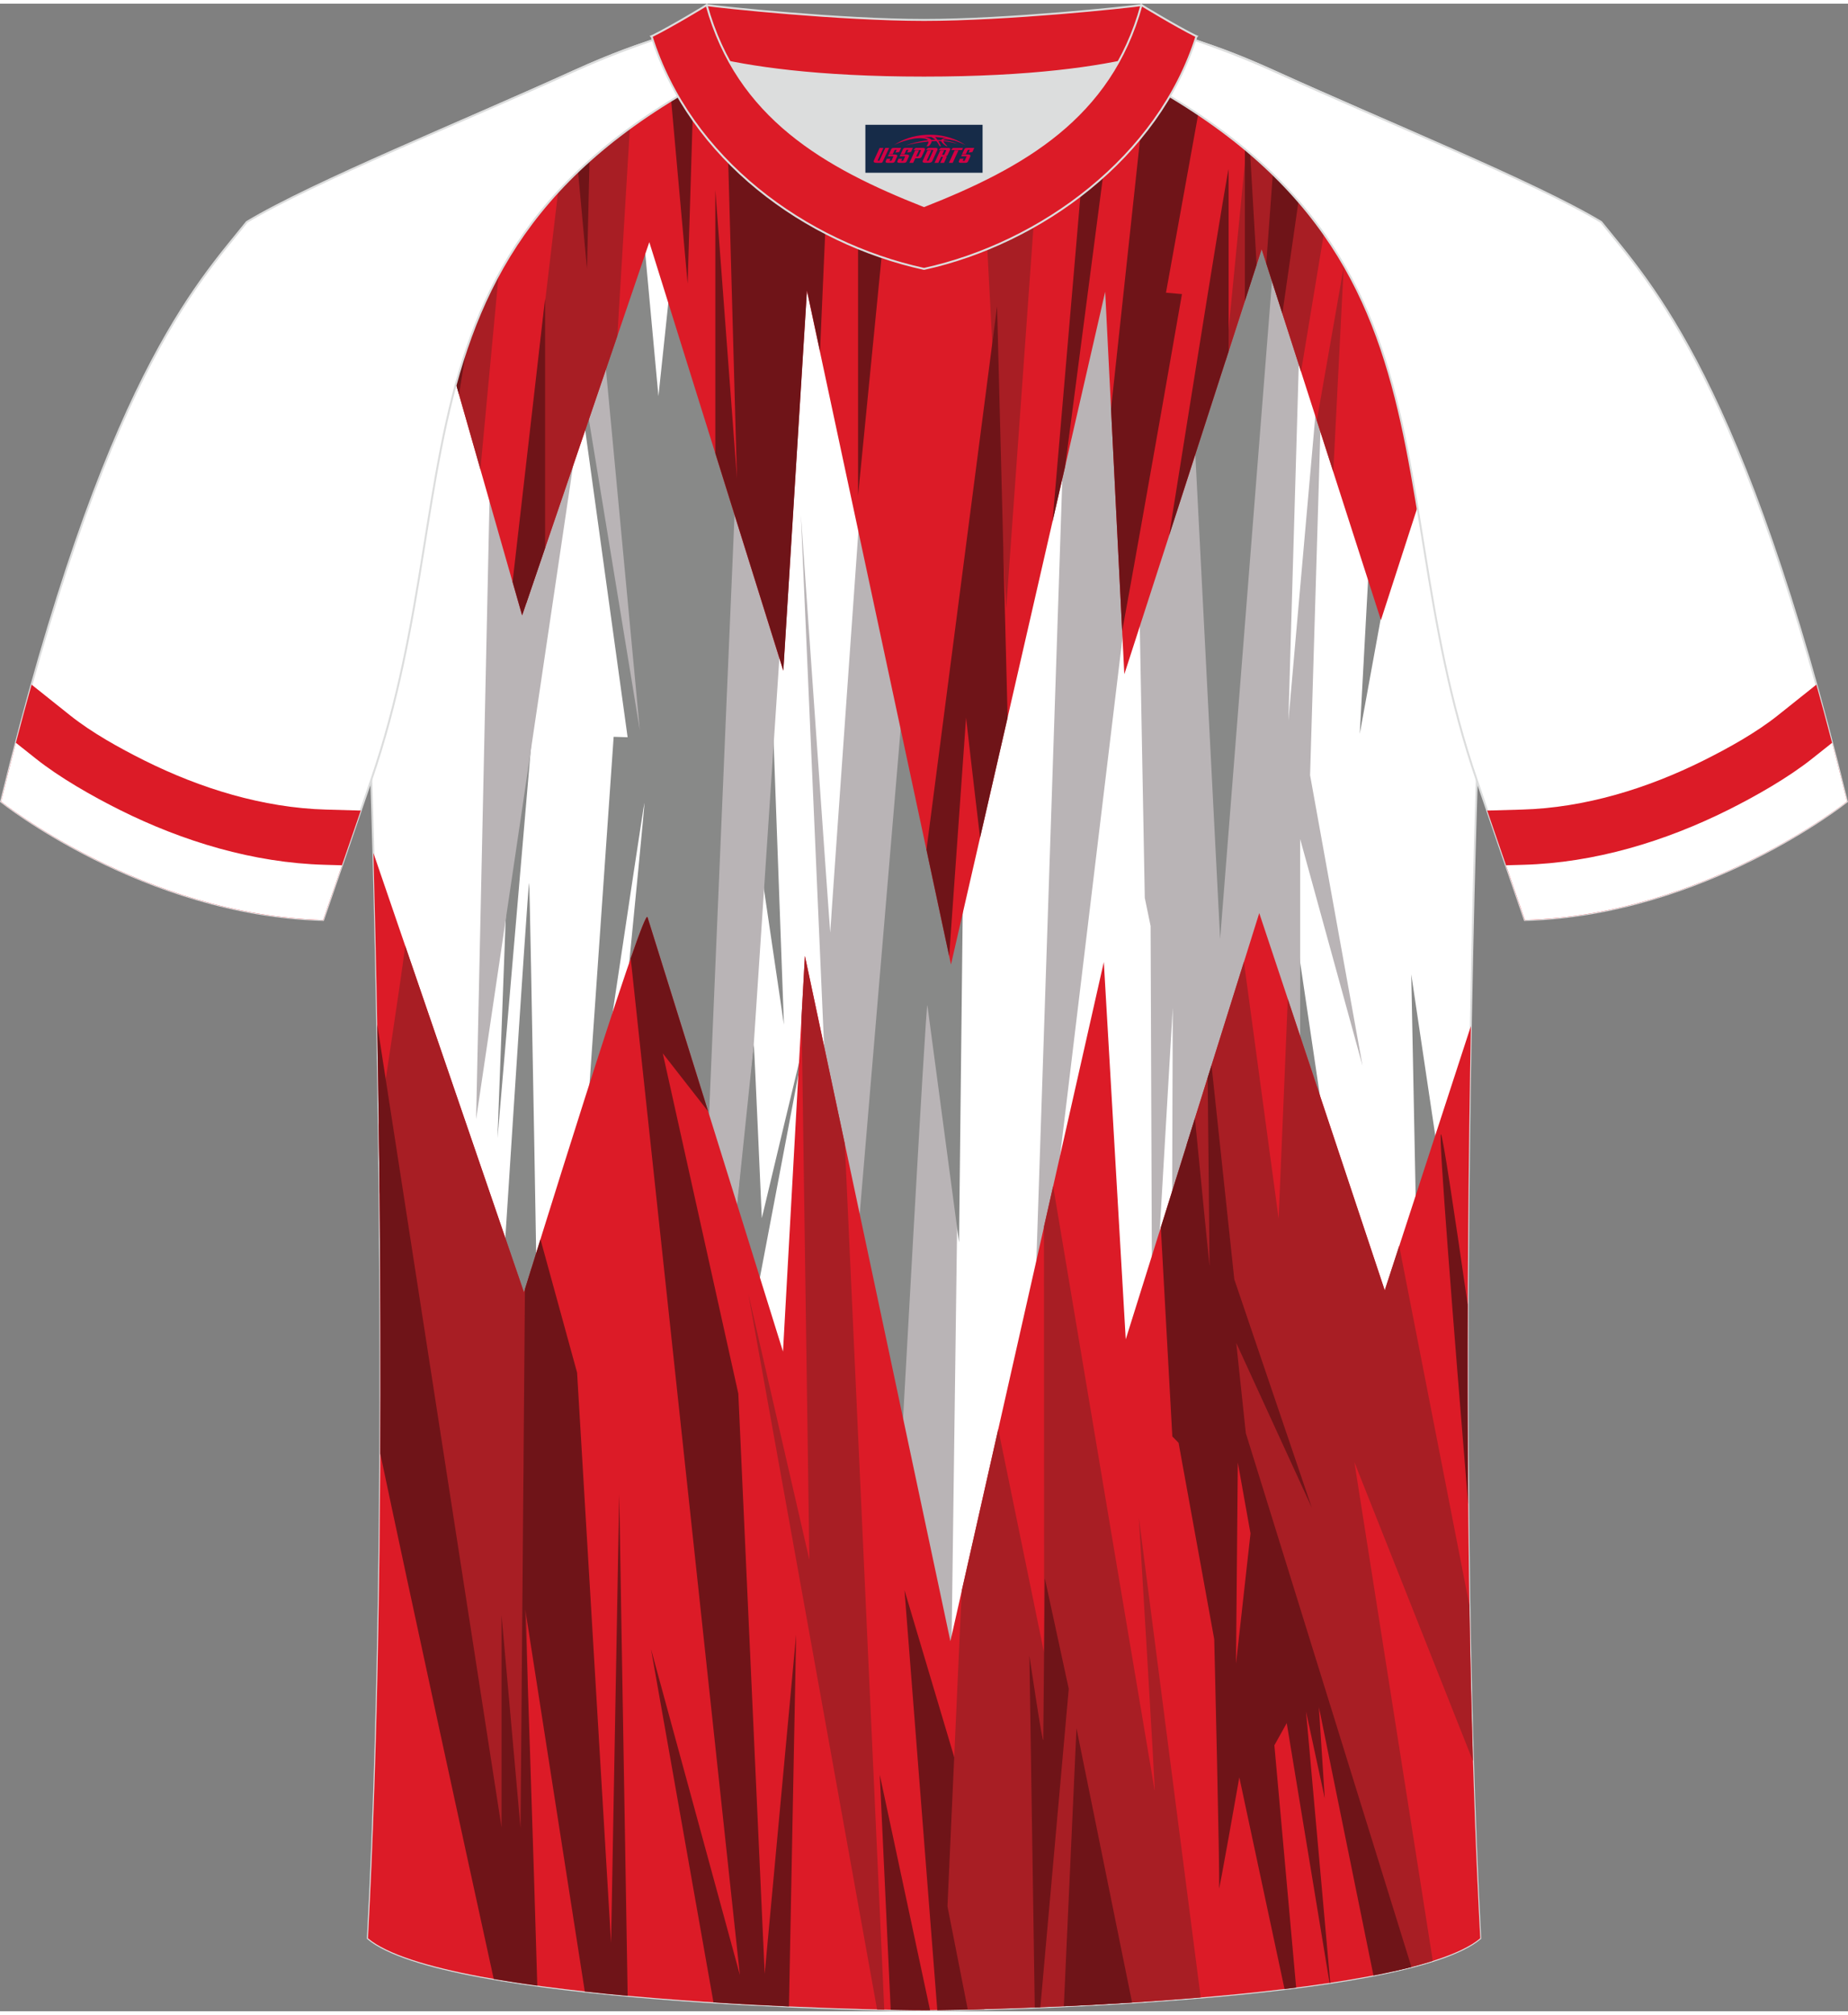 <?xml version="1.0" encoding="utf-8"?>
<!-- Generator: Adobe Illustrator 24.0.1, SVG Export Plug-In . SVG Version: 6.00 Build 0)  -->
<svg xmlns="http://www.w3.org/2000/svg" xmlns:xlink="http://www.w3.org/1999/xlink" version="1.1" id="_x37C_" x="0px" y="0px" width="378px" height="412px" viewBox="0 0 378.45 410.99" enable-background="new 0 0 378.45 410.99" xml:space="preserve">
<rect x="0" y="0" width="378.45" height="410.99" fill="#808080" stroke="none"/>
<path fill-rule="evenodd" clip-rule="evenodd" fill="#FFFFFF" stroke="#DCDDDD" stroke-width="0.398" stroke-miterlimit="22.926" d="  M189.23,410.79c-9.68,0.03-98.36-1.65-113.89-14.72c5.36-100.69,0.7-236.93,0.7-236.93c0-47.47-21.23-89.65-25.49-114.24  c13.63-8.2,45.26-21.18,67.11-31.14c30.02-13.62,34.13-7.72,71.17-7.72c37.02,0,41.96-5.9,71.98,7.72  c21.85,9.95,53.49,22.93,67.11,31.14c-4.26,24.59-25.49,66.77-25.49,114.24c0,0-4.66,136.25,0.7,236.93  C287.58,409.13,198.92,410.82,189.23,410.79z"/>
<g>
	<g>
		<path fill-rule="evenodd" clip-rule="evenodd" fill="#888988" d="M102.04,275.21c0,0,6.12-96.16,6.32-95.15    c0.2,1.01,1.97,106.46,1.97,106.46L102.04,275.21z"/>
		<polygon fill-rule="evenodd" clip-rule="evenodd" fill="#888988" points="110.05,136.89 101.88,232.26 104.97,149.77   "/>
		<path fill-rule="evenodd" clip-rule="evenodd" fill="#888988" d="M149.2,262.58c0,0,5.03-51.06,5.18-49.39    c0.15,1.67,1.63,35.45,1.63,35.45s9.18-38.63,8.88-36.82c-0.3,1.82-11.25,59.39-11.25,59.39L149.2,262.58z"/>
		<polygon fill-rule="evenodd" clip-rule="evenodd" fill="#888988" points="157.87,135.84 160.54,209.02 152.54,154.78   "/>
		<path fill-rule="evenodd" clip-rule="evenodd" fill="#B9B4B6" d="M170.49,252.89l-6.48-148.2c0,0,6.02,86.41,6.02,85.46    c0-0.95,7.87-111.98,7.87-111.98s13.42,28.64,13.42,29.83c0,1.18-14.11,159.8-14.11,159.8L170.49,252.89z"/>
		<polygon fill-rule="evenodd" clip-rule="evenodd" fill="#B9B4B6" points="194.73,346.04 196.4,220.8 189.92,191.65 177.2,305.56       "/>
		<polygon fill-rule="evenodd" clip-rule="evenodd" fill="#B9B4B6" points="211.37,283.36 219.69,32.94 241.55,32.94   "/>
		<polygon fill-rule="evenodd" clip-rule="evenodd" fill="#888988" points="282.53,74.49 278.46,149.49 293.45,67.29   "/>
		<polygon fill-rule="evenodd" clip-rule="evenodd" fill="#888988" points="290.2,258.87 289.01,198.72 296.71,250.39   "/>
		<polygon fill-rule="evenodd" clip-rule="evenodd" fill="#888988" points="274.49,251.8 263.57,178.12 262.46,245.55   "/>
		<path fill-rule="evenodd" clip-rule="evenodd" fill="#888988" d="M241.55,23.99l-2.31,105.47l9.92,70.93    c0,0,11.42-49.13,11.11-50.63c-0.31-1.51,6.51-132.41,6.51-132.41L241.55,23.99z"/>
		<polygon fill-rule="evenodd" clip-rule="evenodd" fill="#B9B4B6" points="235.96,277.59 235.63,188.82 234.44,183.06     232.66,86.53 243.16,60.55 249.87,191.47 262.37,32.96 267.18,32.58 263.85,146.78 271.07,65.15 268.29,157.95 279.03,217.42     266.26,171.02 266.26,224.71 239.94,273.21 240.17,205.5   "/>
		<path fill-rule="evenodd" clip-rule="evenodd" fill="#888988" d="M184.37,300c0,0,5.3-96.82,5.55-94.93l6.48,48.53l1.44-129.29    l-11.16-2.34L174.1,270.97L184.37,300z"/>
		<polygon fill-rule="evenodd" clip-rule="evenodd" fill="#B9B4B6" points="100.89,72.16 97.5,228.4 122.18,62.06   "/>
		<polygon fill-rule="evenodd" clip-rule="evenodd" fill="#B9B4B6" points="163.75,71.47 154.35,213.23 149.2,262.58 139.32,256.88     147.47,56.51   "/>
		<polygon fill-rule="evenodd" clip-rule="evenodd" fill="#B9B4B6" points="116.23,62.85 130.15,151.84 133.38,140.54 123.02,46.04       "/>
		<path fill-rule="evenodd" clip-rule="evenodd" fill="#888988" d="M118.51,253.12l7.16-103.03l2.86,0.09l-10.31-74.61l0.88,0.46    l11.93,72.72L120.56,37.31l9.73-6.21l4.55,49.26l5.69-53.66c0,0,13.27,5.17,13.02,6.85c-0.25,1.68-9.27,215.94-9.27,215.94    l-20.93,2.63c0,0,8.88-89.25,8.62-88.48C131.71,164.42,118.51,253.12,118.51,253.12z"/>
	</g>
	<g>
		<path fill-rule="evenodd" clip-rule="evenodd" fill="#DC1B27" d="M76.47,173.87l30.83,89.97c0,0,24.48-79.33,25.3-76.82    c0.82,2.5,27.75,88.93,27.75,88.93l4.49-81l29.79,140.28l31.42-139.03l4.49,77.24l27.34-87.26l25.71,77.24l17.63-54.11    c-0.88,48.84-1.39,124.57,1.92,186.75c-15.54,13.06-104.2,14.75-113.89,14.72c-9.68,0.03-98.36-1.65-113.89-14.72    C79.63,315.34,77.48,211.75,76.47,173.87z"/>
		<g>
			<path fill-rule="evenodd" clip-rule="evenodd" fill="#A81E24" d="M286.54,254.31l14.37,73.56c0.17,10.67,0.41,21.35,0.73,31.89     l-24.28-61.19l16.06,102.12c-2.37,0.75-5.03,1.45-7.91,2.09l-29.07-101.75l-10.49-36.73l-2.93-30.73l11.72-37.41l7.11,52.56     l1.88-44.92l19.84,59.62L286.54,254.31z"/>
			<path fill-rule="evenodd" clip-rule="evenodd" fill="#6F1418" d="M146.11,409.18l-12.79-72.32l18.2,66.71l-22.36-208.11     c1.94-5.61,3.26-8.99,3.44-8.44c0.37,1.14,6.2,19.82,12.42,39.76l-9.29-11.89l15.47,69.66l5.4,118.78l6.44-69.43l-1.47,76.11     C156.72,409.8,151.5,409.53,146.11,409.18z"/>
			<path fill-rule="evenodd" clip-rule="evenodd" fill="#6F1418" d="M182.41,410.71l-2.24-48.11l10.3,48.19c-0.5,0-0.92,0-1.24,0     C188.05,410.8,185.68,410.77,182.41,410.71L182.41,410.71z M201.61,410.58l-3.43-42.32l-12.95-43.47l6.72,86     C194.25,410.75,197.56,410.69,201.61,410.58z"/>
			<path fill-rule="evenodd" clip-rule="evenodd" fill="#6F1418" d="M263.06,406.45l-9.26-43.34c0,0-4.34,24.65-4.15,22.63     c0.2-2.02-0.99-50.91-0.99-50.91l-7.3-40.2l-1.28-1.31l-2.36-42.79l6.99-22.32c1.25,12.9,3,30.62,3,30.15     c0-0.5-0.24-24.07-0.39-38.48l0.79-2.51l4.66,43.78l15.87,46.75l-15.47-33.72l1.96,18.47l33.92,109.3     c-2.4,0.62-5.01,1.19-7.78,1.73l-11.18-54.99l1.21,18.72l-3.84-17.79l4.97,55.57l-0.15,0.02l-8.77-53.21l-2.53,4.55l4.46,49.61     C264.65,406.25,263.86,406.35,263.06,406.45L263.06,406.45z M253.12,339.84l2.97-26.66l-2.6-14.52L253.12,339.84z"/>
			<path fill-rule="evenodd" clip-rule="evenodd" fill="#6F1418" d="M300.57,266.36c-2.82-19.55-5.12-34.77-5.48-34.89     c-0.55-0.19,2.61,39.72,5.57,75.68C300.54,293.21,300.52,279.49,300.57,266.36z"/>
			<polygon fill-rule="evenodd" clip-rule="evenodd" fill="#A81E24" points="165.75,318.57 153.24,264.08 179.62,410.65      181.09,410.68 173.01,233.46 164.83,194.95 164.15,207.34    "/>
			<path fill-rule="evenodd" clip-rule="evenodd" fill="#A81E24" d="M245.89,408.18l-12.67-98.23c0,0,3.47,57.05,3.24,55.87     c-0.19-0.97-15.39-91.53-20.79-123.73l-1.88,8.3l0.03,87.25l-9.39-45.82l-7.48,33.09l-2.92,64.6l4.16,21.14     C209.03,410.41,227.39,409.74,245.89,408.18z"/>
			<path fill-rule="evenodd" clip-rule="evenodd" fill="#6F1418" d="M211.91,410.23l-1.1-72.03c0,0,2.84,19.23,2.84,17.13     c0-2.1,0.32-32.97,0.32-32.97l4.9,22.63l-5.82,65.2L211.91,410.23z"/>
			<path fill-rule="evenodd" clip-rule="evenodd" fill="#6F1418" d="M217.86,409.97l2.59-56.91l11.39,56.15     C226.98,409.52,222.28,409.77,217.86,409.97z"/>
			<path fill-rule="evenodd" clip-rule="evenodd" fill="#A81E24" d="M82.99,192.91c-1.32,9.92-4.05,27.46-5.42,36.7     c0.06,4.4,0.11,8.93,0.16,13.58c2.63,18.9,9.58,66.7,9.58,66.7l15.27,71.96c0,0,3.19-2.08,4.93-2.13     c1.74-0.06-0.31-78.93-0.31-78.93l1.68-42.02c-0.99,3.18-1.57,5.07-1.57,5.07L82.99,192.91z"/>
			<path fill-rule="evenodd" clip-rule="evenodd" fill="#6F1418" d="M77.87,296.79c6.61,31.36,17.42,81,23.24,107.6     c2.85,0.49,5.84,0.95,8.92,1.37c-0.73-26.08-2.46-77.02-2.46-77.02l12.19,78.22c2.9,0.32,5.84,0.61,8.78,0.88l-1.73-102.6     L125.14,397l-6.96-116.76l-7.5-27.29c-1.59,5.1-2.74,8.82-3.18,10.24l-0.9,110.33l-3.89-43.64v43.47L77.25,208.95     C77.68,233.2,78.03,264.14,77.87,296.79z"/>
		</g>
	</g>
	<g>
		<path fill-rule="evenodd" clip-rule="evenodd" fill="#DC1B27" d="M71.51,119.02l12.51-73.95l22.9,80.17l26.05-76.42l27.43,87.74    l4.84-77.83l29.51,137.98l31.58-137.74l3.92,78.31l28.12-87.03l24.43,75.95l24.85-76.72l7.28,39.47    c5.43-17.61,11.01-32.69,12.97-44.03c-13.63-8.21-45.26-21.19-67.11-31.14c-30.02-13.62-34.96-7.72-71.98-7.72    c-37.03,0-41.15-5.9-71.17,7.72C95.8,23.72,64.17,36.7,50.54,44.9C53.55,62.27,65.03,88.42,71.51,119.02z"/>
		<g>
			<g>
				<path fill-rule="evenodd" clip-rule="evenodd" fill="#A81E24" d="M199.86,5.86l6.2,117.98l8.48-118.68      C210.28,5.39,205.51,5.68,199.86,5.86z"/>
				<path fill-rule="evenodd" clip-rule="evenodd" fill="#A81E24" d="M107.74,122.84l2.68-51.58l6.78-57.3l0.46-0.21      c4.67-2.12,8.71-3.76,12.34-5.03L126.43,68L107.74,122.84z"/>
				<path fill-rule="evenodd" clip-rule="evenodd" fill="#A81E24" d="M98.38,95.32l7.15-76.14c-6.48,2.86-13.31,5.84-19.96,8.78      l0.16,23.1L98.38,95.32z"/>
				<path fill-rule="evenodd" clip-rule="evenodd" fill="#A81E24" d="M275.54,20.33l-9.1,54.98l-8.07-25.08l-7.4,22.9l5.98-61.06      c1.24,0.53,2.51,1.09,3.84,1.69C265.37,15.84,270.37,18.05,275.54,20.33z"/>
				<polygon fill-rule="evenodd" clip-rule="evenodd" fill="#A81E24" points="269.67,85.35 275.17,53.95 273.04,95.8     "/>
			</g>
			<path fill-rule="evenodd" clip-rule="evenodd" fill="#6F1418" d="M92.83,24.76l-0.94,47.84L94,79.99l9.71-60.01     C100.14,21.55,96.49,23.15,92.83,24.76z"/>
			<path fill-rule="evenodd" clip-rule="evenodd" fill="#6F1418" d="M116.53,14.27l3.68,40.06l0.99-42.14     c-1.14,0.49-2.32,1.01-3.54,1.57L116.53,14.27z"/>
			<path fill-rule="evenodd" clip-rule="evenodd" fill="#6F1418" d="M136.28,6.8c2.1,23.53,4.54,50.51,4.54,50.51l1.57-51.8     C140.42,5.82,138.41,6.24,136.28,6.8z"/>
			<polygon fill-rule="evenodd" clip-rule="evenodd" fill="#6F1418" points="104.97,118.37 111.63,60.39 111.63,111.42      106.93,125.23    "/>
			<path fill-rule="evenodd" clip-rule="evenodd" fill="#6F1418" d="M146.49,92.03v-53.9l4.43,59.06l-2.03-73.59l2.71-18.82     c1.4-0.02,2.82,0,4.29,0.04l2.41,34.44l2.25-34.25c1.45,0.07,2.96,0.16,4.55,0.25l1.87,36.26l2.6-36.02l1.23,0.06l-2.87,65.61     l-2.67-12.46l-4.84,77.83L146.49,92.03L146.49,92.03z M151.06,4.79c-1.07,0.02-2.13,0.06-3.18,0.13l0.08,9.44L151.06,4.79z"/>
			<path fill-rule="evenodd" clip-rule="evenodd" fill="#6F1418" d="M175.72,100.73V29.15l3.14,8.93l2.21-32.13     c1.28,0.03,2.61,0.05,3.99,0.07C181.09,46.15,175.72,100.73,175.72,100.73z"/>
			<path fill-rule="evenodd" clip-rule="evenodd" fill="#6F1418" d="M189.73,173.2l14.46-111.24l2.16,84.19l-5.64,24.58     c-1.39-11.51-2.87-24.57-2.87-24.57l-3.46,48.81L189.73,173.2z"/>
			<path fill-rule="evenodd" clip-rule="evenodd" fill="#6F1418" d="M215.54,106.04l8.68-101.26c1.93-0.02,3.79,0.01,5.65,0.11     l-11.75,89.88L215.54,106.04z"/>
			<path fill-rule="evenodd" clip-rule="evenodd" fill="#6F1418" d="M235.87,5.52l-8.34,77.42l2.28,45.51     c5.12-28.08,12.24-68.99,12.24-68.99l-3.27-0.29l9.14-50.6C243.46,7.05,239.58,6.09,235.87,5.52z"/>
			<path fill-rule="evenodd" clip-rule="evenodd" fill="#6F1418" d="M239.41,108.91c4.5-28.26,12.2-76.42,12.2-74.95v37.2     L239.41,108.91z"/>
			<polygon fill-rule="evenodd" clip-rule="evenodd" fill="#6F1418" points="254.94,60.85 254.94,12.18 257.34,53.42    "/>
			<path fill-rule="evenodd" clip-rule="evenodd" fill="#6F1418" d="M262.16,14.37l-2.84,38.77l3.3,10.25l6.59-45.87     C266.77,16.45,264.42,15.4,262.16,14.37z"/>
			<path fill-rule="evenodd" clip-rule="evenodd" fill="#6F1418" d="M275.08,20.13l1.43,23.6h5.33l-0.69-20.93     C279.11,21.9,277.08,21.01,275.08,20.13z"/>
			<path fill-rule="evenodd" clip-rule="evenodd" fill="#6F1418" d="M297.6,30.05l-1.35,54.63l5.93-18.31l5.03-31.97     C304.13,32.99,300.9,31.53,297.6,30.05z"/>
			<path fill-rule="evenodd" clip-rule="evenodd" fill="#A81E24" d="M320.37,40.76l1.41,26.8c2.75-8.61,5.02-16.23,6.14-22.66     C325.8,43.62,323.25,42.23,320.37,40.76z"/>
			<path fill-rule="evenodd" clip-rule="evenodd" fill="#A81E24" d="M73,33.61l-9.27,56.02c-4.43-14.41-8.98-27.15-11.62-37.56     l0.84-8.56C58.13,40.59,65.16,37.2,73,33.61z"/>
			<path fill-rule="evenodd" clip-rule="evenodd" fill="#A81E24" d="M66.82,100.13l6.56-37.46l-2.69,52.66     C69.52,110.12,68.2,105.05,66.82,100.13z"/>
			<path fill-rule="evenodd" clip-rule="evenodd" fill="#6F1418" d="M51.95,51.45l1.31-8.12c1.4-0.78,2.94-1.6,4.58-2.44v30.29     C55.5,63.93,53.41,57.31,51.95,51.45z"/>
			<path fill-rule="evenodd" clip-rule="evenodd" fill="#6F1418" d="M321,69.99c-1.57-12.74-2.96-23.91-3.85-30.86l-1.03-0.51v46.54     C317.79,79.85,319.45,74.78,321,69.99z"/>
		</g>
	</g>
</g>
<path fill-rule="evenodd" clip-rule="evenodd" fill="#FFFFFF" stroke="#DCDDDD" stroke-width="0.398" stroke-miterlimit="22.926" d="  M50.54,44.69C40.34,57.41,21.3,76.9,0.22,163.34c0,0,29.07,23.23,65.95,24.24c0,0,7.13-20.68,9.85-28.65  c22.3-64.78-1.91-119,95.27-155.14c-1.43-0.27-3.1-0.27-4.91-0.1l0.09-0.01c-13.93-0.87-17.81-1.24-23.83,0.66  c-9.6,3.36-16,5.34-25.41,9.61C95.36,23.91,64.17,36.49,50.54,44.69z"/>
<g>
	<path fill-rule="evenodd" clip-rule="evenodd" fill="#DC1B27" d="M14.33,145.68c4.46,3.56,10.11,6.69,15.21,9.24   c11.5,5.74,24.33,9.71,37.25,10.07l7.09,0.2c-3.21,9.36-7.71,22.41-7.71,22.41c-36.87-1.02-65.95-24.24-65.95-24.24   c2.1-8.63,4.19-16.59,6.25-23.95L14.33,145.68z"/>
	<path fill-rule="evenodd" clip-rule="evenodd" fill="#FFFFFF" d="M7.28,154.51c4.92,3.93,11.64,7.74,17.22,10.53   c12.98,6.48,27.41,10.85,41.98,11.25l3.55,0.1c-2.1,6.11-3.86,11.2-3.86,11.2c-36.87-1.02-65.95-24.24-65.95-24.24   c1.02-4.17,2.03-8.18,3.03-12.04L7.28,154.51z"/>
</g>
<path fill-rule="evenodd" clip-rule="evenodd" fill="#FFFFFF" stroke="#DCDDDD" stroke-width="0.398" stroke-miterlimit="22.926" d="  M327.9,44.69c10.2,12.72,29.24,32.21,50.32,118.66c0,0-29.07,23.23-65.95,24.24c0,0-7.13-20.68-9.85-28.65  c-22.3-64.78,1.91-119-95.27-155.14c1.43-0.27,3.1-0.27,4.91-0.1l-0.09-0.01c13.93-0.87,17.81-1.24,23.83,0.66  c9.6,3.36,16,5.34,25.41,9.61C283.09,23.91,314.28,36.49,327.9,44.69z"/>
<g>
	<path fill-rule="evenodd" clip-rule="evenodd" fill="#DC1B27" d="M364.11,145.68c-4.46,3.56-10.11,6.69-15.21,9.24   c-11.5,5.74-24.33,9.71-37.25,10.07l-7.09,0.2c3.21,9.36,7.71,22.41,7.71,22.41c36.87-1.02,65.95-24.24,65.95-24.24   c-2.1-8.63-4.19-16.59-6.25-23.95L364.11,145.68z"/>
	<path fill-rule="evenodd" clip-rule="evenodd" fill="#FFFFFF" d="M371.17,154.51c-4.92,3.93-11.64,7.74-17.22,10.53   c-12.98,6.48-27.41,10.85-41.98,11.25l-3.55,0.1c2.1,6.11,3.86,11.2,3.86,11.2c36.87-1.02,65.95-24.24,65.95-24.24   c-1.02-4.17-2.03-8.18-3.03-12.04L371.17,154.51z"/>
</g>
<g>
	<path fill-rule="evenodd" clip-rule="evenodd" fill="#DCDDDD" d="M149.42,11.94c8.43,15.11,23.33,23.01,39.81,29.49   c16.5-6.5,31.39-14.38,39.81-29.5c-8.63,1.71-21.38,3.19-39.81,3.19C170.81,15.12,158.05,13.65,149.42,11.94z"/>
	
		<path fill-rule="evenodd" clip-rule="evenodd" fill="#DC1B27" stroke="#DCDDDD" stroke-width="0.398" stroke-miterlimit="22.926" d="   M189.23,3.33c-17.23,0-41.66-2.61-44.53-3.03c0,0-5.51,4.6-11.26,6.39c0,0,11.75,8.44,55.79,8.44c44.04,0,55.79-8.44,55.79-8.44   c-5.74-1.77-11.26-6.39-11.26-6.39C230.87,0.72,206.46,3.33,189.23,3.33z"/>
	
		<path fill-rule="evenodd" clip-rule="evenodd" fill="#DC1B27" stroke="#DCDDDD" stroke-width="0.398" stroke-miterlimit="22.926" d="   M189.23,54.3c23.89-5.24,48.01-22.84,55.79-47.61c-4.41-2.2-11.26-6.39-11.26-6.39c-6.38,23.08-24.23,33.14-44.53,41.14   c-20.27-7.99-38.15-18.1-44.53-41.14c0,0-6.84,4.19-11.26,6.39C141.33,31.84,164.95,48.97,189.23,54.3z"/>
	
</g>
<g id="tag_logo">
	<rect y="24.8" fill="#162B48" width="24" height="9.818" x="177.22"/>
	<g>
		<path fill="#D30044" d="M193.18,27.99l0.005-0.011c0.131-0.311,1.085-0.262,2.351,0.071c0.715,0.24,1.44,0.54,2.193,0.9    c-0.218-0.147-0.447-0.289-0.682-0.42l0.011,0.005l-0.011-0.005c-1.478-0.845-3.218-1.418-5.1-1.62    c-1.282-0.115-1.658-0.082-2.411-0.055c-2.449,0.142-4.68,0.905-6.458,2.095c1.26-0.638,2.722-1.075,4.195-1.336    c1.467-0.18,2.476-0.033,2.771,0.344c-1.691,0.175-3.469,0.633-4.555,1.075c1.156-0.338,2.967-0.665,4.647-0.813    c0.016,0.251-0.115,0.567-0.415,0.96h0.475c0.376-0.382,0.584-0.725,0.595-1.004c0.333-0.022,0.66-0.033,0.971-0.033    C192.01,28.43,192.22,28.78,192.42,29.17h0.262c-0.125-0.344-0.295-0.687-0.518-1.036c0.207,0,0.393,0.005,0.567,0.011    c0.104,0.267,0.496,0.66,1.058,1.025h0.245c-0.442-0.365-0.753-0.753-0.835-1.004c1.047,0.065,1.696,0.224,2.885,0.513    C195,28.25,194.26,28.08,193.18,27.99z M190.74,27.9c-0.164-0.295-0.655-0.485-1.402-0.551    c0.464-0.033,0.922-0.055,1.364-0.055c0.311,0.147,0.589,0.344,0.84,0.589C191.28,27.88,191.01,27.89,190.74,27.9z M192.72,27.95c-0.224-0.016-0.458-0.027-0.715-0.044c-0.147-0.202-0.311-0.398-0.502-0.6c0.082,0,0.164,0.005,0.24,0.011    c0.72,0.033,1.429,0.125,2.138,0.273C193.21,27.55,192.83,27.71,192.72,27.95z"/>
		<path fill="#D30044" d="M180.14,29.53L178.97,32.08C178.79,32.45,179.06,32.59,179.54,32.59l0.873,0.005    c0.115,0,0.251-0.049,0.327-0.175l1.342-2.891H181.3L180.08,32.16H179.91c-0.147,0-0.185-0.033-0.147-0.125l1.156-2.504H180.14L180.14,29.53z M182,30.88h1.271c0.36,0,0.584,0.125,0.442,0.425L183.24,32.34C183.14,32.56,182.87,32.59,182.64,32.59H181.72c-0.267,0-0.442-0.136-0.349-0.333l0.235-0.513h0.742L182.17,32.12C182.15,32.17,182.19,32.18,182.25,32.18h0.18    c0.082,0,0.125-0.016,0.147-0.071l0.376-0.813c0.011-0.022,0.011-0.044-0.055-0.044H181.83L182,30.88L182,30.88z M182.82,30.81h-0.78l0.475-1.025c0.098-0.218,0.338-0.256,0.578-0.256H184.54L184.15,30.37L183.37,30.49l0.262-0.562H183.34c-0.082,0-0.12,0.016-0.147,0.071L182.82,30.81L182.82,30.81z M184.41,30.88L184.24,31.25h1.069c0.06,0,0.06,0.016,0.049,0.044    L184.98,32.11C184.96,32.16,184.92,32.18,184.84,32.18H184.66c-0.055,0-0.104-0.011-0.082-0.06l0.175-0.376H184.01L183.78,32.26C183.68,32.45,183.86,32.59,184.13,32.59h0.916c0.24,0,0.502-0.033,0.605-0.251l0.475-1.031c0.142-0.3-0.082-0.425-0.442-0.425H184.41L184.41,30.88z M185.22,30.81l0.371-0.818c0.022-0.055,0.06-0.071,0.147-0.071h0.295L185.77,30.48l0.791-0.115l0.387-0.845H185.5c-0.24,0-0.48,0.038-0.578,0.256L184.45,30.81L185.22,30.81L185.22,30.81z M187.62,31.27h0.278c0.087,0,0.153-0.022,0.202-0.115    l0.496-1.075c0.033-0.076-0.011-0.12-0.125-0.12H187.07l0.431-0.431h1.522c0.355,0,0.485,0.153,0.393,0.355l-0.676,1.445    c-0.06,0.125-0.175,0.333-0.644,0.327l-0.649-0.005L187.01,32.59H186.23l1.178-2.558h0.785L187.62,31.27L187.62,31.27z     M190.21,32.08c-0.022,0.049-0.06,0.076-0.142,0.076h-0.191c-0.082,0-0.109-0.027-0.082-0.076l0.944-2.051h-0.785l-0.987,2.138    c-0.125,0.273,0.115,0.415,0.453,0.415h0.72c0.327,0,0.649-0.071,0.769-0.322l1.085-2.384c0.093-0.202-0.06-0.355-0.415-0.355    h-1.533l-0.431,0.431h1.38c0.115,0,0.164,0.033,0.131,0.104L190.21,32.08L190.21,32.08z M192.93,30.95h0.278    c0.087,0,0.158-0.022,0.202-0.115l0.344-0.753c0.033-0.076-0.011-0.12-0.125-0.12h-1.402l0.425-0.431h1.527    c0.355,0,0.485,0.153,0.393,0.355l-0.529,1.124c-0.044,0.093-0.147,0.18-0.393,0.18c0.224,0.011,0.256,0.158,0.175,0.327    l-0.496,1.075h-0.785l0.54-1.167c0.022-0.055-0.005-0.087-0.104-0.087h-0.235L192.16,32.59h-0.785l1.178-2.558h0.785L192.93,30.95L192.93,30.95z M195.5,30.04L194.32,32.59h0.785l1.184-2.558H195.5L195.5,30.04z M197.01,29.97l0.202-0.431h-2.1l-0.295,0.431    H197.01L197.01,29.97z M196.99,30.88h1.271c0.36,0,0.584,0.125,0.442,0.425l-0.475,1.031c-0.104,0.218-0.371,0.251-0.605,0.251    h-0.916c-0.267,0-0.442-0.136-0.349-0.333l0.235-0.513h0.742L197.16,32.12c-0.022,0.049,0.022,0.06,0.082,0.06h0.18    c0.082,0,0.125-0.016,0.147-0.071l0.376-0.813c0.011-0.022,0.011-0.044-0.049-0.044h-1.069L196.99,30.88L196.99,30.88z     M197.8,30.81H197.02l0.475-1.025c0.098-0.218,0.338-0.256,0.578-0.256h1.451l-0.387,0.845l-0.791,0.115l0.262-0.562h-0.295    c-0.082,0-0.12,0.016-0.147,0.071L197.8,30.81z"/>
	</g>
</g>
</svg>